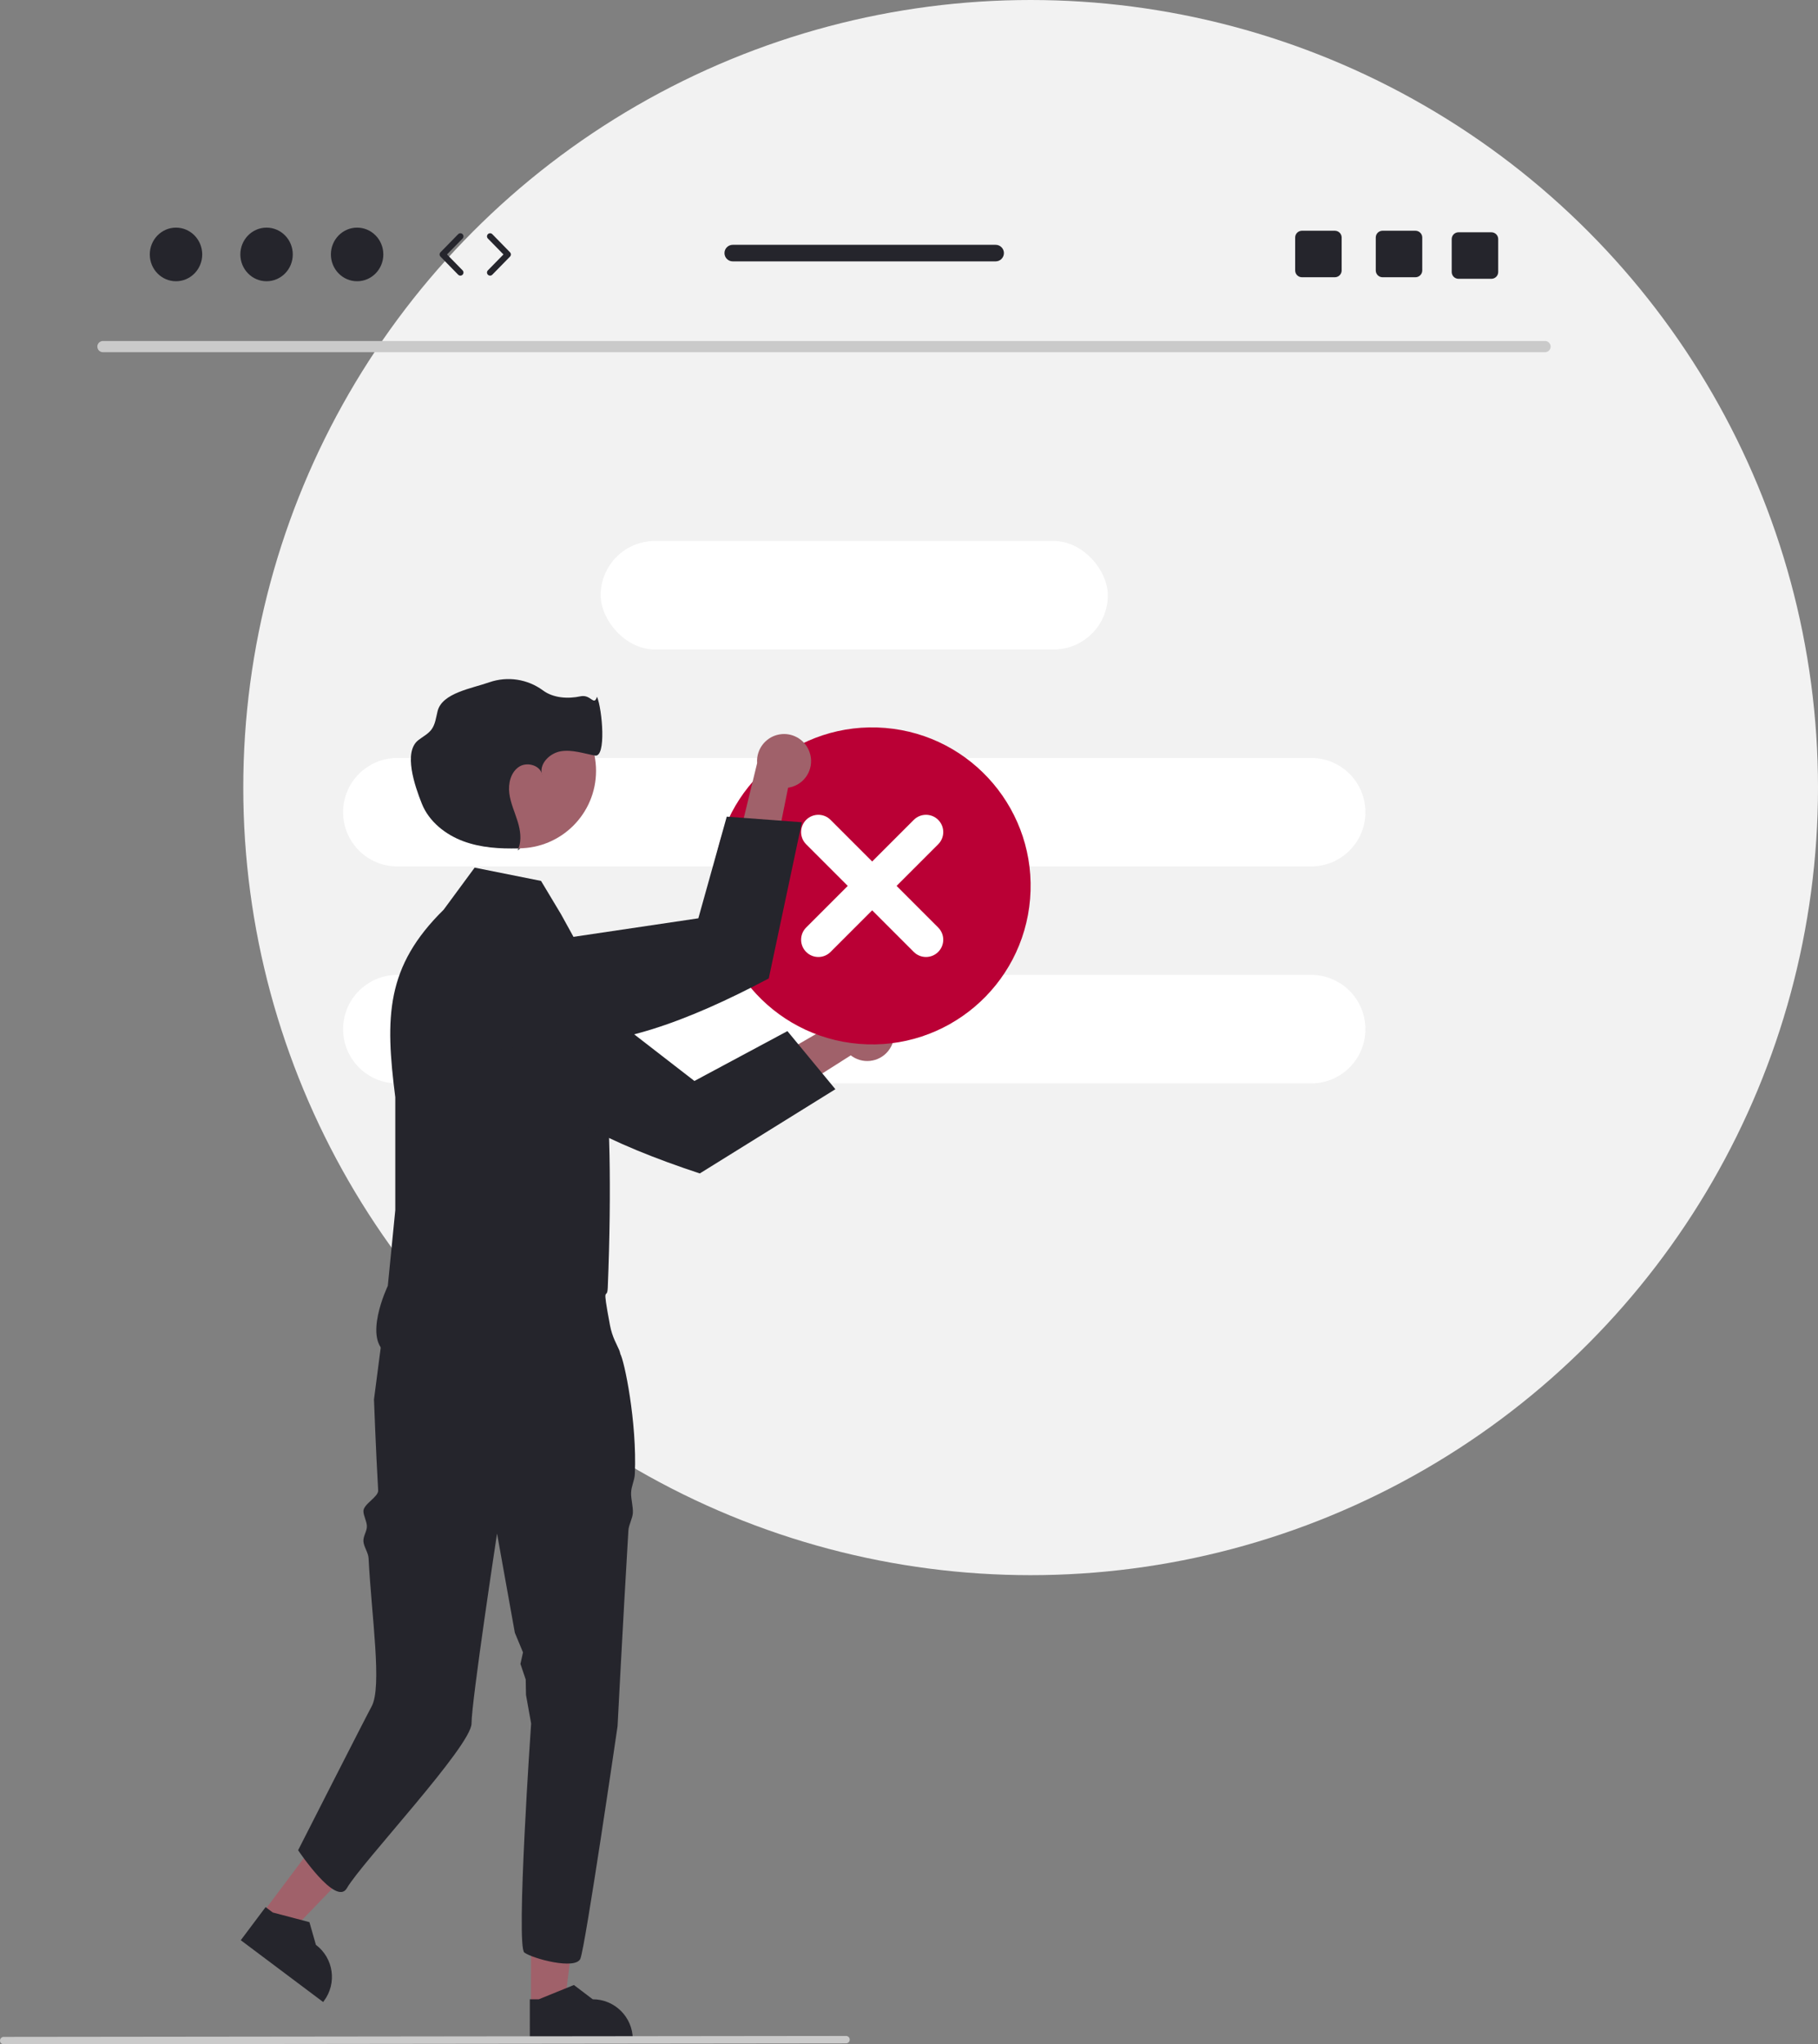 <svg xmlns="http://www.w3.org/2000/svg" viewBox="0 0 586.479 659.298"><rect x="0" y="0" width="586.479" height="659.298" fill="#808080" stroke="none"/><circle cx="332.479" cy="254" r="254" fill="#f2f2f2"/><path d="M498.464,113.588H33.171c-.998-.021-1.789-.847-1.768-1.845,.021-.968,.8-1.747,1.768-1.768H498.464c.998,.021,1.789,.847,1.768,1.845-.021,.968-.8,1.747-1.768,1.768Z" fill="#cacaca"/><rect x="193.774" y="174.473" width="163.611" height="34.986" rx="17.493" ry="17.493" fill="#fff"/><path d="M128.175,244.445H422.985c9.661,0,17.493,7.832,17.493,17.493h0c0,9.661-7.832,17.493-17.493,17.493H128.175c-9.661,0-17.493-7.832-17.493-17.493h0c0-9.661,7.832-17.493,17.493-17.493Z" fill="#fff"/><path d="M128.175,314.418H422.985c9.661,0,17.493,7.832,17.493,17.493h0c0,9.661-7.832,17.493-17.493,17.493H128.175c-9.661,0-17.493-7.832-17.493-17.493h0c0-9.661,7.832-17.493,17.493-17.493Z" fill="#fff"/><polygon points="171.3 646.861 182.1 646.86 187.239 605.198 171.297 605.199 171.3 646.861" fill="#a0616a"/><path d="M170.919,658.128l33.214-.001v-.42c-0-7.14-5.788-12.927-12.928-12.928h-.001l-6.067-4.603-11.32,4.603-2.899,0,.001,13.348Z" fill="#25252c"/><polygon points="84.741 616.945 93.38 623.426 122.493 593.185 109.741 583.619 84.741 616.945" fill="#a0616a"/><path d="M77.674,625.73l26.569,19.932,.252-.336c4.284-5.711,3.128-13.814-2.583-18.099l-.001-0-2.091-7.323-11.817-3.111-2.319-1.74-8.01,10.678Z" fill="#25252c"/><path d="M120.645,451.353s.596,16.264,1.348,29.307c.123,2.139-4.888,4.463-4.758,6.79,.086,1.544,1.028,3.045,1.116,4.655,.092,1.699-1.208,3.203-1.116,4.96,.091,1.717,1.574,3.685,1.664,5.442,.963,18.909,4.455,41.546,.958,47.874-1.723,3.119-23.685,46.324-23.685,46.324,0,0,12.237,18.355,15.733,12.237,4.618-8.081,40.206-45.887,40.206-53.107,0-7.211,8.233-61.253,8.233-61.253l5.741,31.982,2.632,6.337-.827,3.72,1.701,5.02,.092,4.968,1.656,9.226s-4.982,71.882-2.176,73.883c2.814,2.01,16.441,5.62,18.049,2.01,1.6-3.61,12.011-75.019,12.011-75.019,0,0,1.678-32.724,3.496-63.141,.105-1.766,1.346-3.898,1.442-5.638,.114-2.019-.673-4.641-.568-6.599,.114-2.246,1.11-3.828,1.206-5.979,.743-16.616-3.428-36.849-4.756-38.842-4.012-6.013-7.622-10.821-7.622-10.821,0,0-54.036-17.754-68.475,.286l-3.302,25.376Z" fill="#25252c"/><path d="M174.538,284.104l-21.421-4.284-9.996,13.567h0c-18.653,18.341-18.934,34.528-15.604,60.474v36.416l-2.41,24.412s-8.532,17.845,.268,22,66.599,3.801,72.117,2.142,.735-3.695-.714-11.425c-2.722-14.519-.901-7.516-.714-12.138,2.686-66.314-3.57-93.538-4.205-100.694l-10.894-19.759-6.426-10.71Z" fill="#25252c"/><path d="M287.439,337.571c-2.232,4.23-7.471,5.849-11.701,3.617-.451-.238-.88-.515-1.282-.829l-46.26,29.373,.133-15.992,44.938-26.078c3.201-3.589,8.705-3.903,12.294-.702,3.003,2.678,3.78,7.066,1.878,10.612Z" fill="#a0616a"/><path d="M157.625,302.624l-5.267-.558c-4.866-.505-9.641,1.579-12.579,5.491-1.125,1.483-1.934,3.183-2.375,4.992l-.003,.014c-1.321,5.445,.751,11.152,5.258,14.481l18.19,13.411c12.765,17.249,36.757,28.693,64.898,37.99l43.743-27.167-15.472-18.738-30.003,16.08-44.598-34.524-.026-.021-16.974-10.936-4.792-.515Z" fill="#25252c"/><circle cx="167.3" cy="248.605" r="24.98" fill="#a0616a"/><path d="M167.877,273.59c-.201,.007-.403,.011-.605,.017-.086,.224-.179,.446-.287,.664l.892-.68Z" fill="#25252c"/><path d="M174.732,249.298c.039,.246,.099,.488,.179,.724-.033-.247-.093-.49-.179-.724Z" fill="#25252c"/><path d="M192.599,224.694c-1.028,3.193-1.946-.857-5.328-.129-4.069,.876-8.804,.575-12.136-1.919-4.965-3.643-11.399-4.623-17.223-2.625-5.702,2.017-15.253,3.439-16.739,9.302-.516,2.038-.722,4.249-1.973,5.938-1.094,1.477-2.822,2.319-4.266,3.455-4.877,3.837-1.15,14.74,1.159,20.5,2.308,5.761,7.604,9.957,13.425,12.107,5.633,2.08,11.746,2.447,17.755,2.283,1.045-2.711,.594-5.841-.269-8.651-.934-3.042-2.316-5.978-2.706-9.136s.466-6.745,3.114-8.51c2.434-1.622,6.395-.634,7.321,1.988-.54-3.278,2.781-6.451,6.205-7.009,3.677-.599,7.353,.728,11.019,1.389s2.365-14.773,.642-18.984Z" fill="#25252c"/><circle cx="281.358" cy="285.711" r="51.12" transform="translate(-26.585 542.545) rotate(-85.269)" fill="#ba0035"/><path d="M294.787,264.411l-13.428,13.428-13.428-13.428c-2.174-2.174-5.698-2.174-7.872,0s-2.174,5.698,0,7.872l13.428,13.428-13.428,13.428c-2.172,2.176-2.168,5.7,.007,7.872,2.173,2.169,5.692,2.169,7.864-0l13.428-13.428,13.428,13.428c2.176,2.172,5.7,2.168,7.872-.007,2.169-2.173,2.169-5.691,0-7.864l-13.428-13.428,13.428-13.428c2.174-2.174,2.174-5.698,0-7.872s-5.698-2.174-7.872,0h0Z" fill="#fff"/><path d="M261.214,242.744c1.507,4.539-.952,9.441-5.491,10.948-.484,.161-.981,.278-1.486,.351l-10.831,53.717-11.448-11.168,12.293-50.482c-.374-4.794,3.21-8.984,8.005-9.358,4.012-.313,7.715,2.164,8.958,5.991Z" fill="#a0616a"/><path d="M146.125,312.225l-4.049,3.414c-3.733,3.162-5.535,8.05-4.746,12.879,.291,1.839,.958,3.599,1.958,5.169l.008,.012c3.015,4.723,8.567,7.179,14.09,6.231l22.271-3.842c21.285,2.73,46.152-6.66,72.343-20.531l10.68-50.373-24.233-1.808-9.168,32.783-55.788,8.281-.033,.004-19.643,4.678-3.689,3.101Z" fill="#25252c"/><path d="M272.937,658.99l-271.75,.307c-.658-.002-1.189-.537-1.187-1.195,.002-.655,.532-1.185,1.187-1.187l271.75-.307c.658,.002,1.189,.537,1.187,1.195-.002,.655-.532,1.185-1.187,1.187Z" fill="#cacaca"/><g><ellipse cx="56.777" cy="82.058" rx="8.457" ry="8.645" fill="#25252c"/><ellipse cx="85.991" cy="82.058" rx="8.457" ry="8.645" fill="#25252c"/><ellipse cx="115.204" cy="82.058" rx="8.457" ry="8.645" fill="#25252c"/><path d="M148.516,88.891c-.26,0-.519-.101-.715-.301l-5.706-5.833c-.38-.389-.38-1.01,0-1.398l5.706-5.833c.387-.395,1.021-.401,1.414-.016,.395,.386,.402,1.02,.016,1.414l-5.022,5.133,5.022,5.134c.386,.395,.379,1.028-.016,1.414-.194,.19-.447,.285-.699,.285Z" fill="#25252c"/><path d="M158.104,88.891c-.252,0-.505-.095-.699-.285-.395-.386-.402-1.019-.016-1.414l5.021-5.134-5.021-5.133c-.386-.395-.379-1.028,.016-1.414,.394-.387,1.028-.379,1.414,.016l5.706,5.833c.38,.389,.38,1.01,0,1.398l-5.706,5.833c-.196,.2-.455,.301-.715,.301Z" fill="#25252c"/><path d="M456.614,74.414h-10.61c-1.21,0-2.19,.98-2.19,2.19v10.62c0,1.21,.98,2.19,2.19,2.19h10.61c1.21,0,2.2-.98,2.2-2.19v-10.62c0-1.21-.99-2.19-2.2-2.19Z" fill="#25252c"/><path d="M430.614,74.414h-10.61c-1.21,0-2.19,.98-2.19,2.19v10.62c0,1.21,.98,2.19,2.19,2.19h10.61c1.21,0,2.2-.98,2.2-2.19v-10.62c0-1.21-.99-2.19-2.2-2.19Z" fill="#25252c"/><path d="M481.114,74.914h-10.61c-1.21,0-2.19,.98-2.19,2.19v10.62c0,1.21,.98,2.19,2.19,2.19h10.61c1.21,0,2.2-.98,2.2-2.19v-10.62c0-1.21-.99-2.19-2.2-2.19Z" fill="#25252c"/><path d="M321.192,78.954h-84.81c-1.48,0-2.67,1.2-2.67,2.67s1.19,2.67,2.67,2.67h84.81c1.47,0,2.67-1.2,2.67-2.67s-1.2-2.67-2.67-2.67Z" fill="#25252c"/></g></svg>